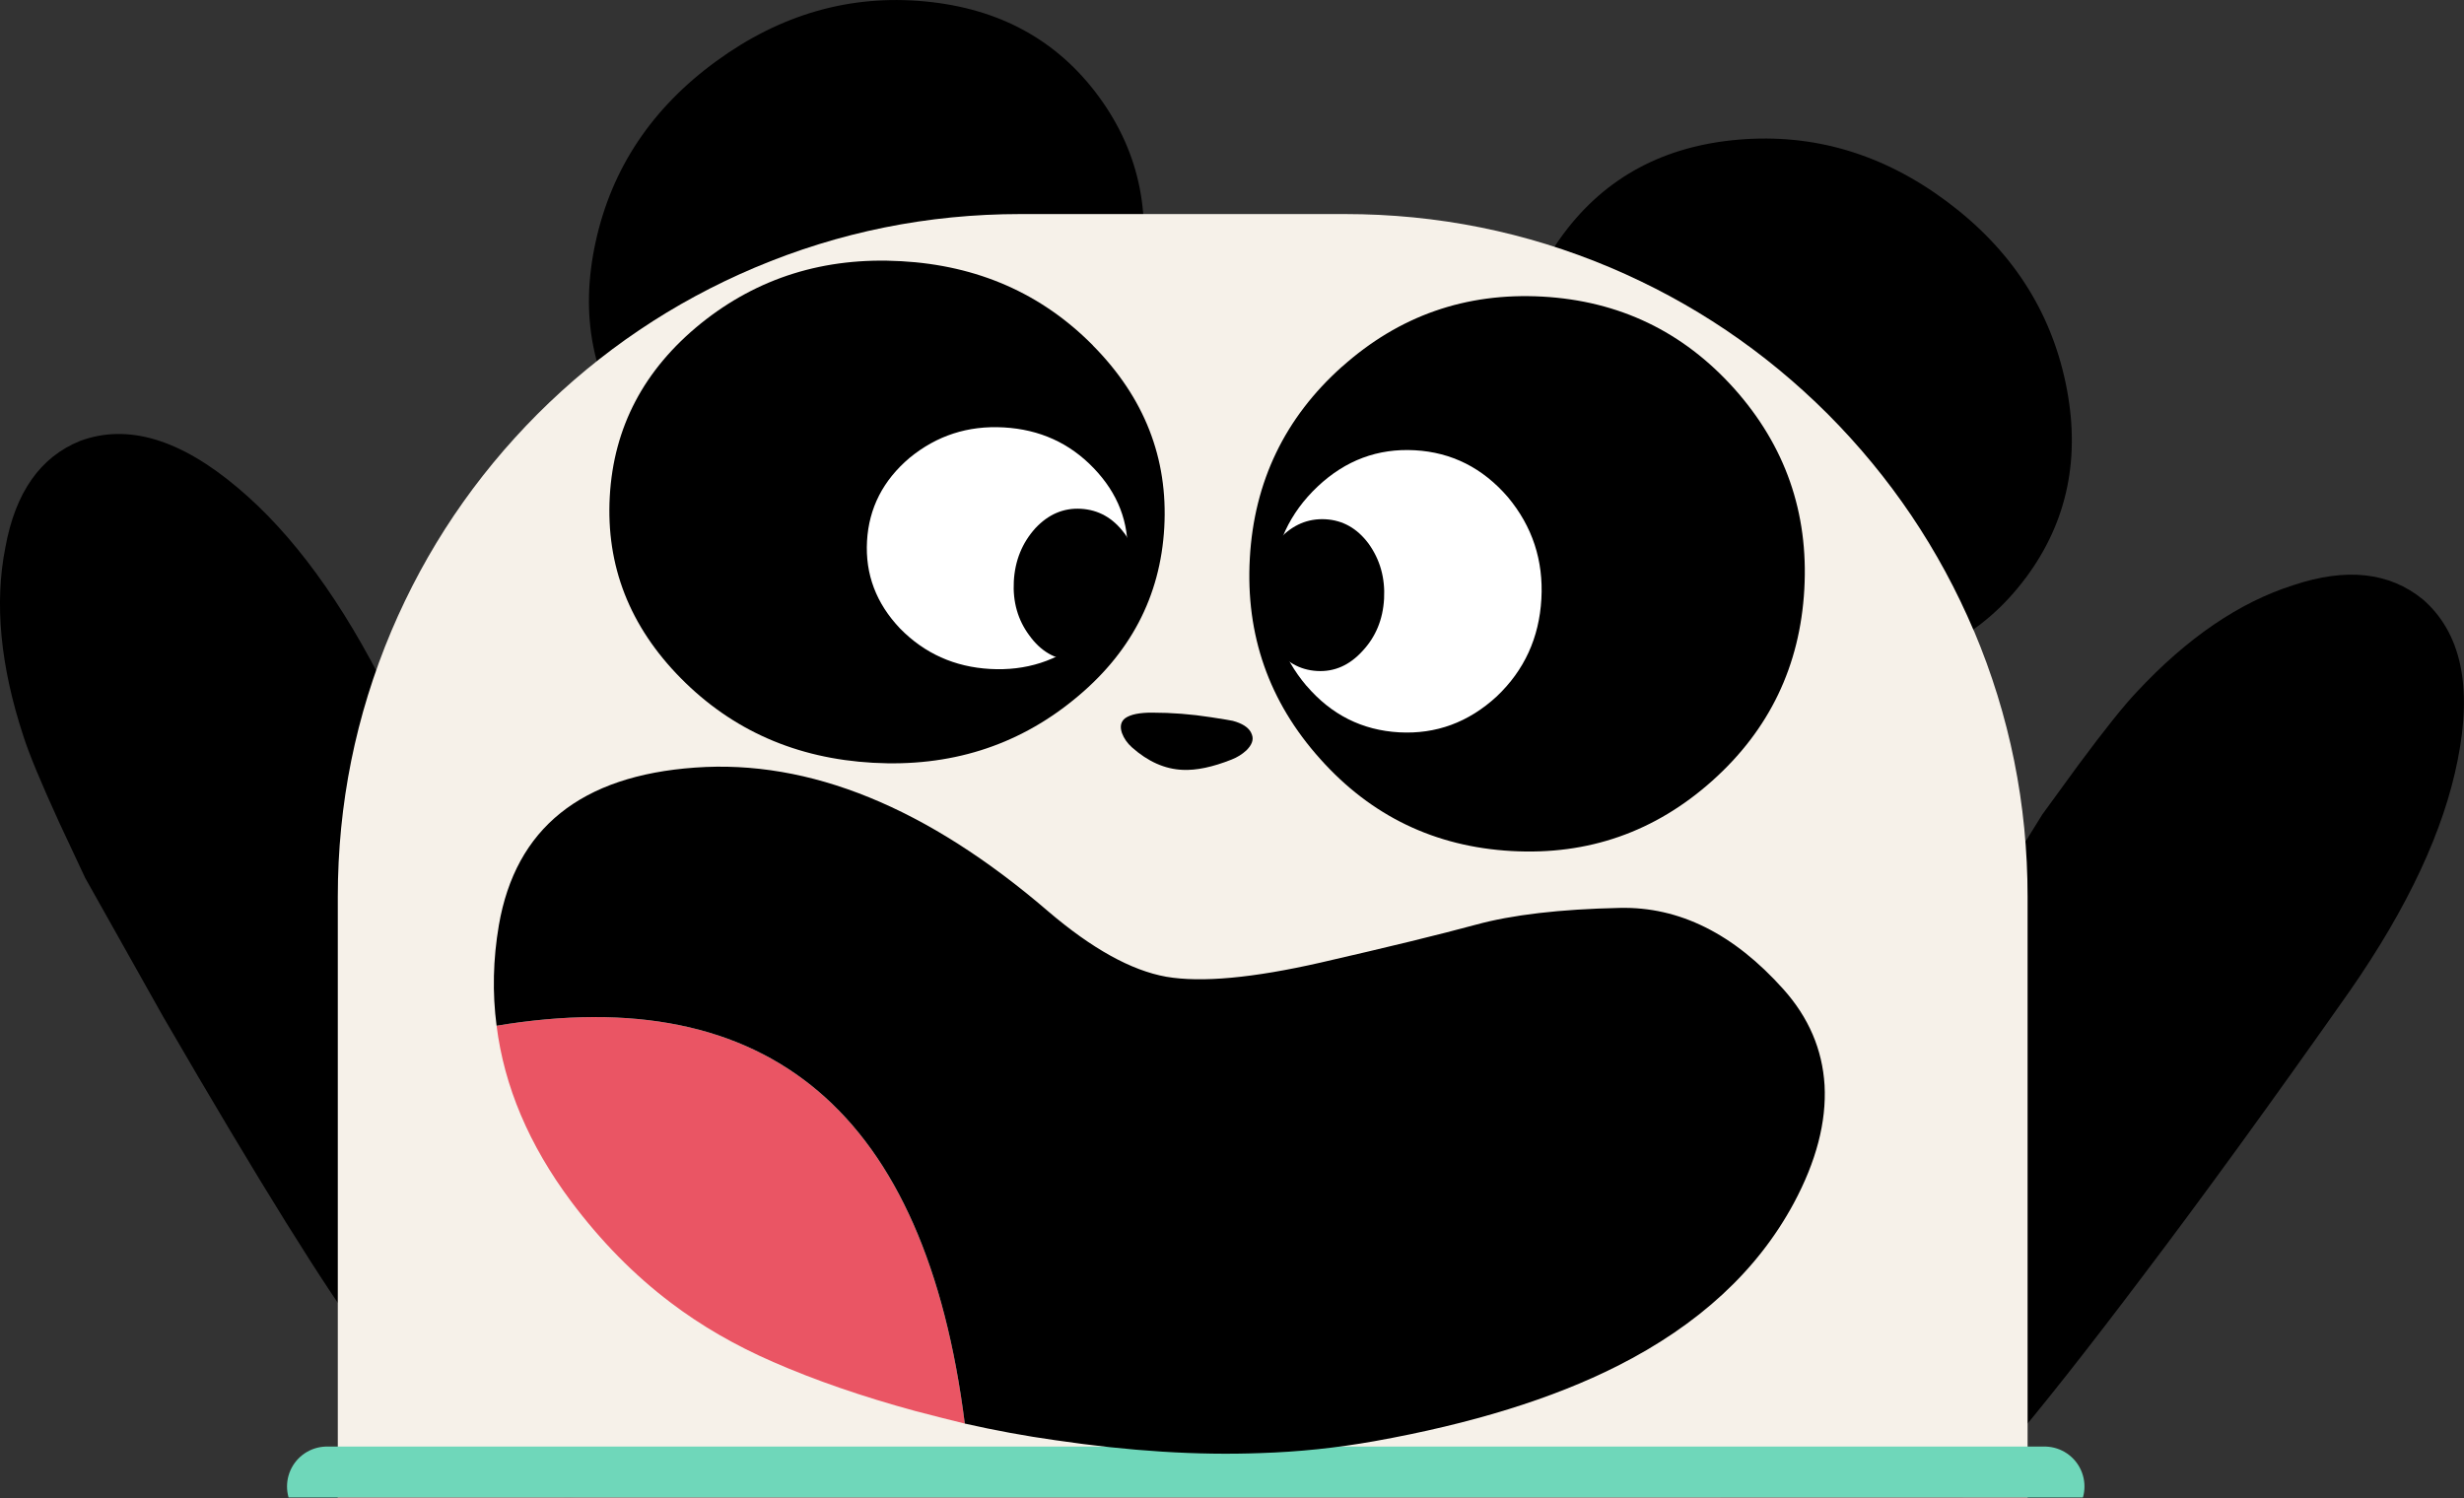 <svg xmlns="http://www.w3.org/2000/svg" width="375" height="228" viewBox="0 0 375 228" fill="none"><rect x="0" y="0" width="375" height="228" fill="#333333" stroke="none"/><g clip-path="url(#clip0_456_6891)"><path d="M293.439 232.653C298.495 229.228 309.372 216.434 326.079 194.273C335.207 182.224 345.761 167.695 357.721 150.68C366.495 138.03 371.926 126.378 374.03 115.719C376.306 104.428 374.54 96.262 368.718 91.214C363.64 87.082 357.082 86.369 349.044 89.058C340.796 91.672 332.833 97.103 325.155 105.359C323.24 107.373 320.28 111.076 316.268 116.485L310.822 123.967L298.029 144.565C283.042 169.483 273.532 186.453 269.49 195.483C261.362 213.407 259.484 226.29 263.871 234.14C266.666 238.678 270.609 240.744 275.703 240.346C280.465 239.977 286.378 237.416 293.431 232.646L293.439 232.653Z" fill="black"></path><path d="M99.785 201.275C99.222 195.19 93.264 179.49 81.906 154.174C75.754 140.366 68.114 124.118 58.979 105.427C52.128 91.642 44.541 81.261 36.225 74.274C27.435 66.83 19.42 64.441 12.193 67.108C6.123 69.564 2.337 74.958 0.82 83.304C-0.87 91.793 0.046 101.386 3.577 112.091C4.418 114.735 6.236 119.122 9.038 125.244L12.967 133.628L24.844 154.767C39.44 179.911 49.724 196.43 55.681 204.333C67.46 220.101 77.842 227.958 86.834 227.898C92.153 227.635 95.864 225.179 97.975 220.529C99.95 216.179 100.551 209.764 99.778 201.283L99.785 201.275Z" fill="black"></path><path d="M167.275 14.77C160.964 6.131 152.115 1.278 140.734 0.212C129.353 -0.855 118.768 2.187 108.98 9.331C99.214 16.46 93.107 25.61 90.658 36.781C88.209 47.944 90.14 57.852 96.45 66.492C102.76 75.138 111.609 79.991 122.99 81.058C134.371 82.124 144.948 79.089 154.714 71.96C164.503 64.809 170.625 55.659 173.074 44.488C175.523 33.325 173.592 23.417 167.282 14.778L167.275 14.77Z" fill="black"></path><path d="M308.298 87.959C314.691 79.373 316.719 69.494 314.375 58.301C312.032 47.115 305.999 37.898 296.279 30.656C286.58 23.43 276.033 20.297 264.645 21.251C253.256 22.205 244.362 26.975 237.969 35.562C231.576 44.148 229.548 54.027 231.892 65.22C234.236 76.405 240.253 85.615 249.951 92.842C259.672 100.084 270.226 103.224 281.615 102.27C293.003 101.316 301.898 96.546 308.29 87.959H308.298Z" fill="black"></path><path d="M300.409 96.028C295.142 83.618 287.72 72.605 278.15 62.997C268.542 53.419 257.529 46.004 245.119 40.738C232.243 35.3 218.759 32.58 204.673 32.58H155.303C141.211 32.58 127.734 35.3 114.858 40.738C102.425 46.004 91.412 53.426 81.827 62.997C72.249 72.605 64.834 83.618 59.568 96.028C54.13 108.919 51.41 122.403 51.41 136.473V245.783C138.469 257.292 224.198 255.091 308.582 239.165V136.473C308.582 122.403 305.862 108.919 300.424 96.028H300.409Z" fill="#F6F1E9"></path><path d="M308.57 245.379V224.631H51.398V245.379C51.398 258.684 53.975 271.402 59.121 283.541C64.064 295.305 71.065 305.71 80.125 314.754C89.17 323.814 99.559 330.815 111.285 335.758C123.425 340.904 136.143 343.481 149.447 343.481H210.514C223.818 343.481 236.536 340.904 248.676 335.758C260.402 330.815 270.791 323.814 279.836 314.754C288.896 305.71 295.897 295.305 300.84 283.541C305.986 271.402 308.563 258.684 308.563 245.379H308.57Z" fill="#EA5564"></path><path d="M49.76 226.246H311.161" stroke="#6FD7BA" stroke-width="12.155" stroke-linecap="round" stroke-linejoin="round"></path><path d="M190.547 111.855L190.374 111.45C189.946 110.676 189.029 110.09 187.617 109.714C187.302 109.639 186.197 109.459 184.312 109.166C181.284 108.693 178.317 108.467 175.395 108.467C173.457 108.452 172.074 108.73 171.248 109.309C170.58 109.82 170.414 110.571 170.752 111.57C171.06 112.396 171.571 113.125 172.27 113.748C174.711 115.919 177.28 117.061 179.992 117.174C182.081 117.272 184.552 116.753 187.429 115.611C188.278 115.281 189.029 114.815 189.683 114.214C190.517 113.395 190.81 112.607 190.547 111.863V111.855Z" fill="black"></path><path d="M86.874 182.801C91.434 188.9 96.52 194.076 102.139 198.313C106.737 201.799 111.913 204.789 117.674 207.298C124.052 210.085 131.271 212.579 139.339 214.772C141.856 215.433 144.358 216.064 146.837 216.673C140.849 169.414 117.096 149.229 75.576 156.117C76.733 165.342 80.497 174.237 86.874 182.801Z" fill="#EA5564"></path><path d="M159.509 138.695C141.089 122.867 123.188 115.573 105.79 116.828C88.421 118.06 78.468 126.06 75.921 140.829C75.035 146.027 74.922 151.121 75.576 156.116C117.095 149.228 140.849 169.405 146.836 216.672C151.486 217.723 156.069 218.565 160.606 219.203C171.889 220.871 182.286 221.525 191.789 221.164C197.596 220.984 203.388 220.383 209.172 219.354C223.979 216.702 236.306 212.886 246.155 207.905C258.512 201.662 267.459 193.407 272.996 183.137C276.421 176.752 277.984 170.765 277.683 165.168C277.353 159.73 275.264 154.862 271.418 150.565C263.861 142.106 255.552 137.982 246.508 138.185C237.41 138.38 230.116 139.236 224.625 140.739C219.156 142.226 211.276 144.149 200.991 146.508C190.685 148.859 182.85 149.581 177.493 148.664C172.167 147.71 166.18 144.39 159.517 138.703L159.509 138.695Z" fill="black"></path><path d="M166.338 52.575C158.526 44.672 148.79 40.398 137.131 39.752C125.472 39.098 115.308 42.268 106.647 49.247C98.008 56.248 93.388 65.015 92.802 75.57C92.216 86.117 95.822 95.342 103.634 103.245C111.462 111.162 121.205 115.444 132.864 116.098C144.523 116.752 154.679 113.574 163.318 106.58C171.98 99.601 176.6 90.835 177.193 80.287C177.779 69.74 174.166 60.508 166.338 52.59V52.575Z" fill="black"></path><path d="M204.243 55.82C212.927 48.052 223.099 44.499 234.765 45.145C246.424 45.798 256.152 50.464 263.935 59.148C271.703 67.854 275.256 78.033 274.602 89.692C273.949 101.351 269.284 111.064 260.6 118.832C251.893 126.614 241.714 130.183 230.048 129.529C218.389 128.875 208.676 124.203 200.908 115.496C193.125 106.812 189.557 96.641 190.211 84.974C190.864 73.316 195.537 63.587 204.243 55.805V55.82Z" fill="black"></path><path d="M164.999 97.236C169.101 93.818 171.294 89.596 171.58 84.571C171.858 79.545 170.152 75.105 166.449 71.251C162.783 67.428 158.223 65.362 152.769 65.054C147.315 64.746 142.575 66.293 138.436 69.681C134.394 73.107 132.238 77.329 131.953 82.355C131.667 87.41 133.35 91.842 136.986 95.666C140.72 99.467 145.295 101.518 150.711 101.819C156.127 102.119 160.92 100.594 164.991 97.229L164.999 97.236Z" fill="white"></path><path d="M198.842 104.394C195.048 99.917 193.313 94.748 193.643 88.881C193.974 83.014 196.272 78.071 200.539 74.045C204.776 70.056 209.704 68.215 215.338 68.531C220.935 68.846 225.653 71.22 229.484 75.66C233.21 80.129 234.915 85.298 234.585 91.165C234.254 97.062 231.993 102.012 227.786 106.001C223.489 109.953 218.539 111.771 212.942 111.463C207.308 111.147 202.613 108.788 198.849 104.386L198.842 104.394Z" fill="white"></path><path d="M171.115 81.157C169.379 78.828 167.178 77.589 164.496 77.439C161.86 77.288 159.553 78.28 157.57 80.398C155.564 82.63 154.468 85.319 154.295 88.466C154.122 91.622 154.911 94.371 156.661 96.722C158.389 99.119 160.575 100.388 163.204 100.531C165.879 100.681 168.215 99.66 170.198 97.474C172.159 95.37 173.225 92.726 173.406 89.526C173.586 86.333 172.82 83.538 171.115 81.142V81.157Z" fill="black"></path><path d="M194.749 81.993C196.732 79.874 199.061 78.89 201.735 79.033C204.372 79.183 206.551 80.415 208.286 82.744C210.036 85.178 210.818 87.98 210.645 91.128C210.472 94.283 209.375 96.927 207.377 99.068C205.394 101.254 203.08 102.276 200.451 102.125C197.776 101.975 195.568 100.706 193.84 98.309C192.127 96.003 191.361 93.254 191.541 90.061C191.722 86.868 192.788 84.171 194.757 81.985L194.749 81.993Z" fill="black"></path></g><defs><clipPath id="clip0_456_6891"><rect width="375" height="227.922" fill="white"></rect></clipPath></defs></svg>